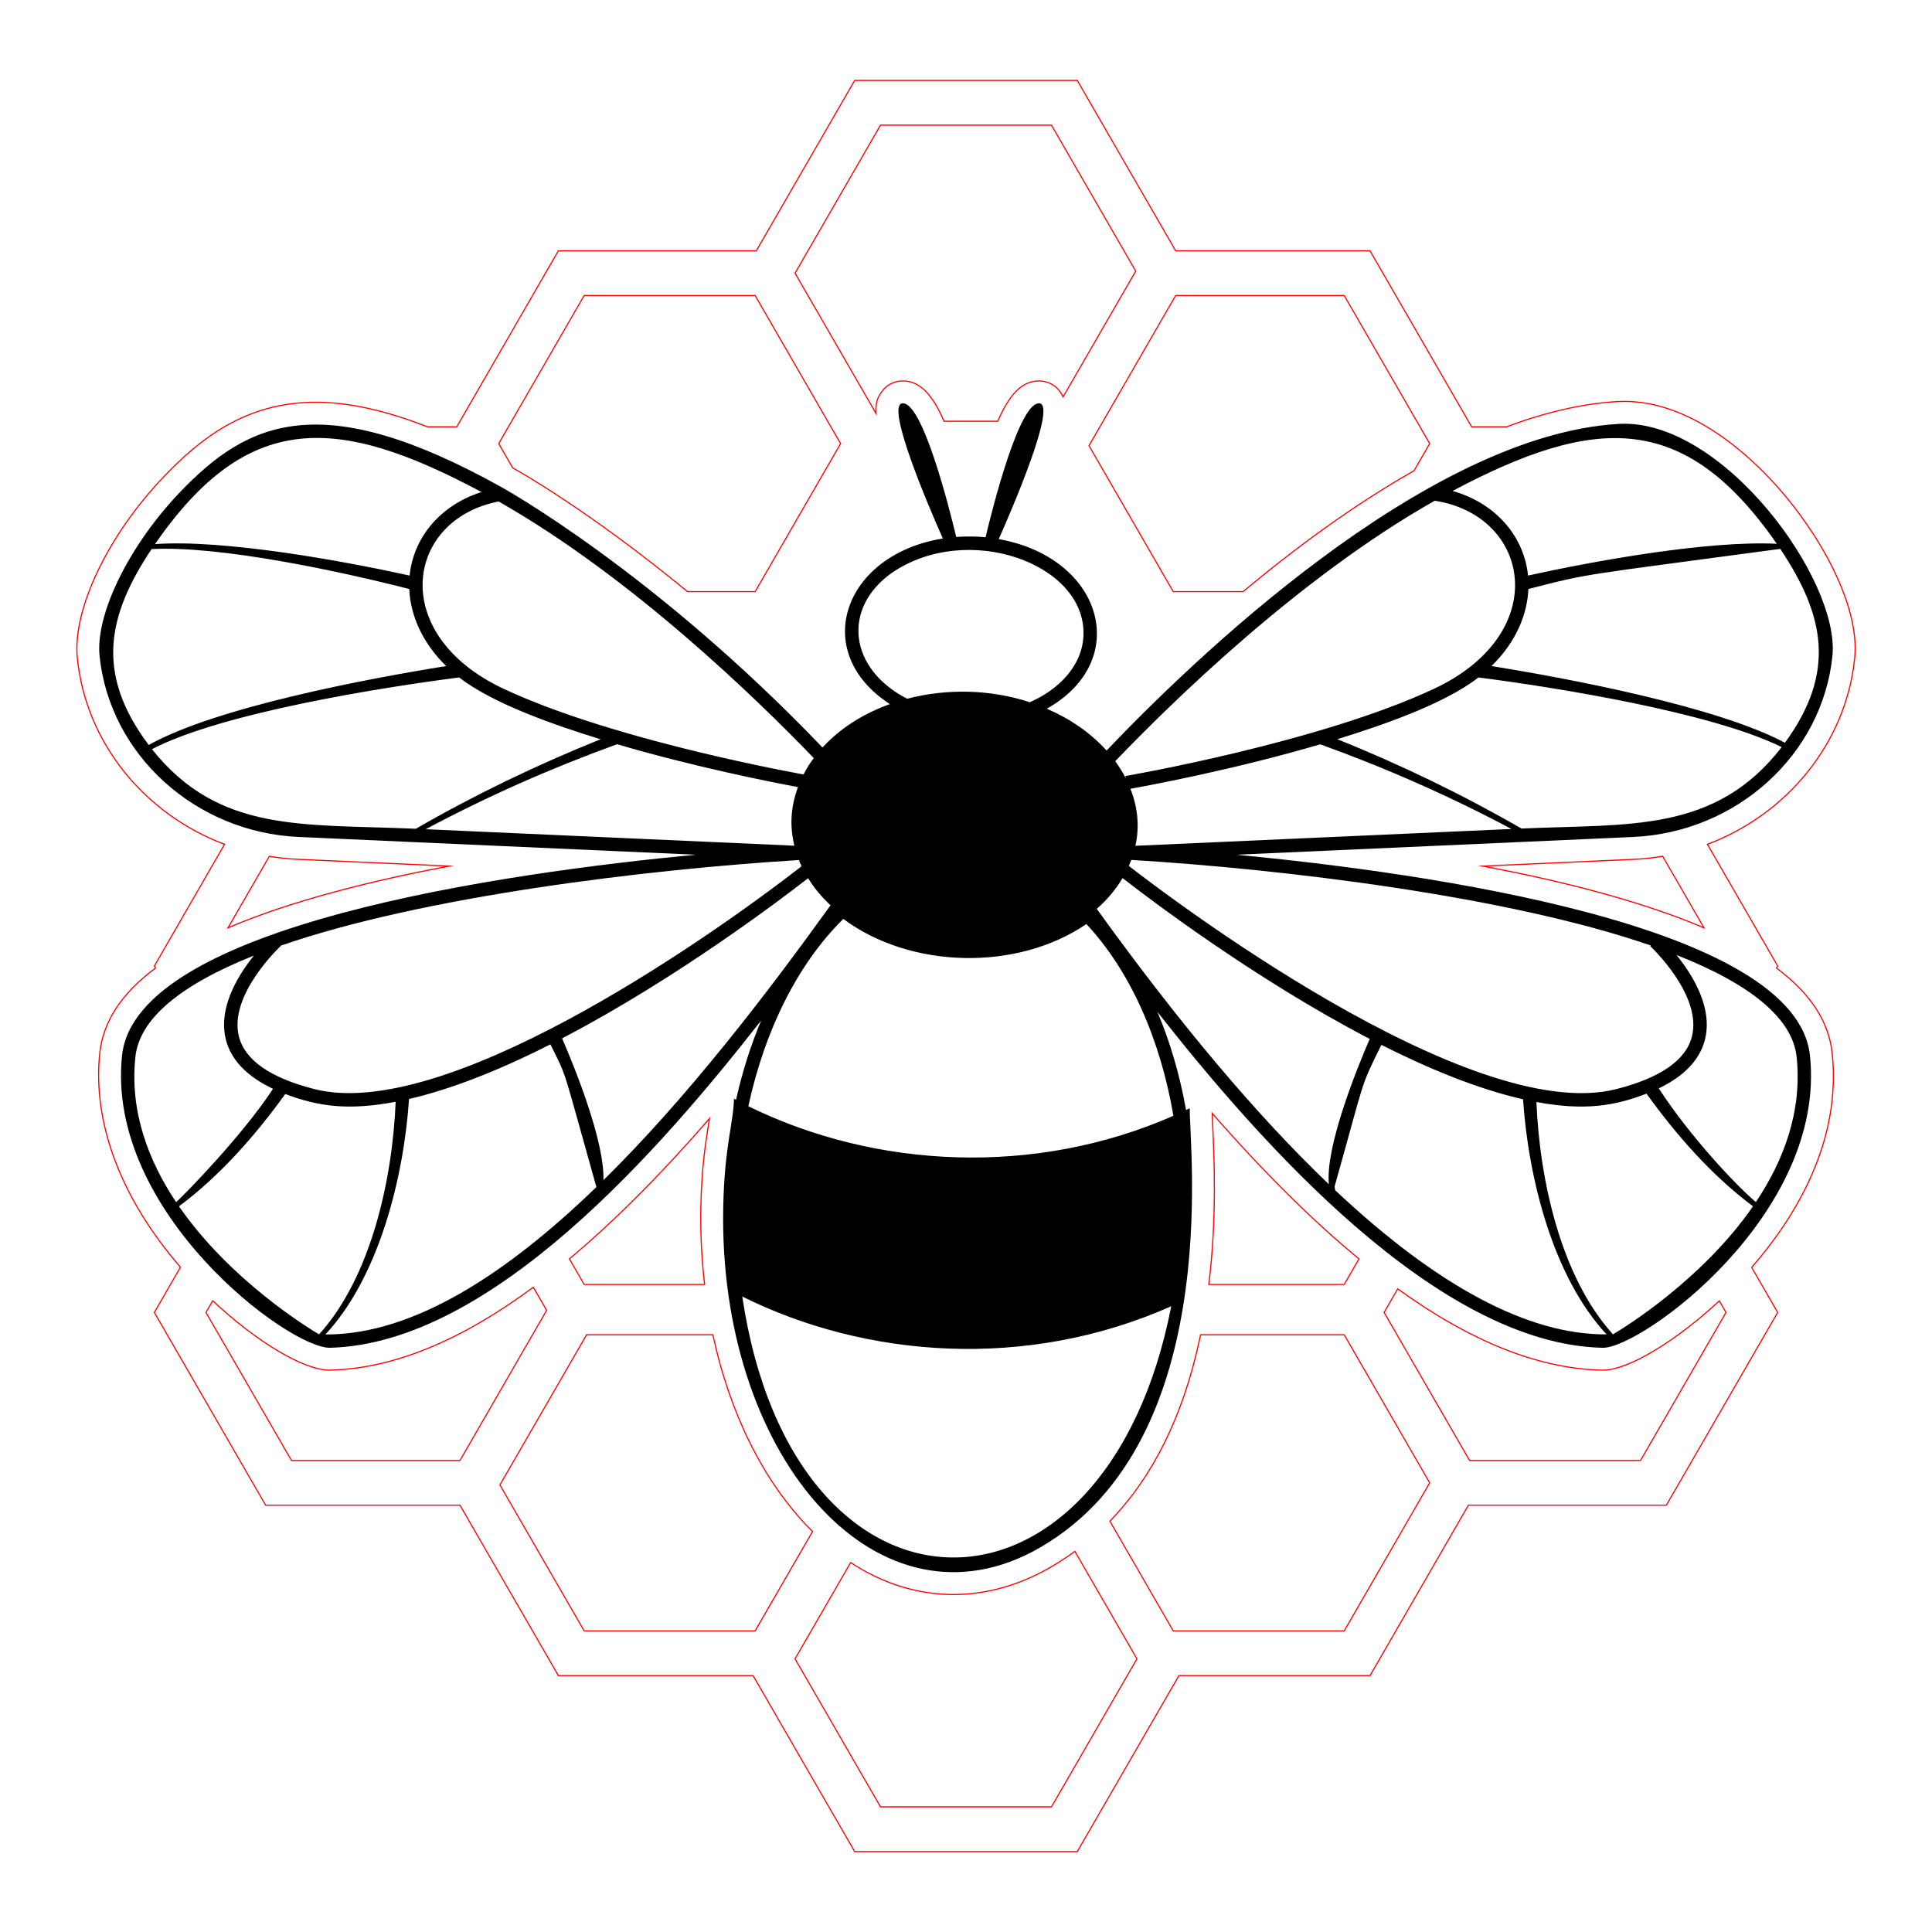 <?xml version="1.0" encoding="utf-8"?>
<!-- Generator: Adobe Illustrator 21.1.0, SVG Export Plug-In . SVG Version: 6.00 Build 0)  -->
<svg version="1.1" id="Слой_1" xmlns="http://www.w3.org/2000/svg" xmlns:xlink="http://www.w3.org/1999/xlink" x="0px" y="0px"
	 width="432px" height="432px" viewBox="0 0 432 432" enable-background="new 0 0 432 432" xml:space="preserve">
<path fill="none" stroke="#FF0000" stroke-width="0.25" stroke-miterlimit="10" d="M414.713,147.17c1.21-11.93-8-28.06-17.67-38.76
	c-6.29-6.97-19.06-18.66-33.85-18.66c-0.5,0-1,0.01-1.52,0.04c-8.09,0.47-16.44,2.51-24.81,5.65h-7.8l-22.72-39.36h-43.46l-22-38.1
	h-49.77l-22,38.1h-44.26l-22.72,39.36h-6.55c-9.39-3.68-17.66-5.5-25-5.5c-15.87,0-26.08,8.43-33.97,16.67
	c-12.48,13.05-20.44,29.72-19.32,40.56c1.93,19.03,15.14,34.93,32.92,41.62L34.513,216l0.26,0.45c-7.58,5.65-11.7,11.95-12.46,18.98
	c-1.67,15.62,4.74,32.58,18.04,47.91l-5.84,10.12l24.88,43.1h43.46l22,38.11h43.54l22.72,39.35h49.77l22.73-39.35h42.73l22-38.11
	h44.26l24.89-43.1l-5.81-10.07c9.63-11.05,20.13-28.02,17.99-47.96c-0.76-7.03-4.88-13.33-12.45-18.98l0.27-0.45l-15.71-27.21
	C399.563,182.09,412.773,166.19,414.713,147.17z M365.353,192.15c2.18-0.09,4.32-0.33,6.43-0.68l9.24,16
	c-6.88-2.94-15-5.66-24.39-8.18c-8.05-2.16-16.54-4.02-25.07-5.63L365.353,192.15z M300.573,66.08l19.11,33.11l-3.51,6.08
	c-13.57,7.69-26.66,17.37-38.22,27.02h-15.61l-18.84-32.64l19.38-33.57C262.883,66.08,300.573,66.08,300.573,66.08z M271.173,251.96
	c-0.06-1.17-0.11-2.23-0.13-3.03c11.47,13.13,22.4,23.97,32.83,32.56l-3.3,5.72h-30.28
	C272.113,272.35,271.503,259.12,271.173,251.96z M196.883,27.98h38.23l18.84,32.64l-16.23,28.11c-0.13-0.27-0.27-0.51-0.41-0.73
	c-1-1.66-2.68-2.69-4.62-2.81c-0.09,0-0.29-0.01-0.38-0.01c-3.99,0-6.73,3.32-9.21,9.01h-12.01c-2.48-5.69-5.22-9.01-9.21-9.01
	c-0.11,0-0.28,0.01-0.4,0.01c-1.92,0.12-3.6,1.15-4.6,2.81c-0.53,0.85-1.15,1.88-1,4.45l-18.11-31.37L196.883,27.98z M130.623,66.08
	h38.23l19.11,33.11l-19.11,33.1h-15.12c-22.01-18.13-38.02-27.09-39.09-27.68l-3.13-5.42L130.623,66.08z M157.553,287.21h-26.93
	l-3.3-5.73c9.96-8.33,20.38-18.77,31.31-31.36c-0.07,0.47-0.15,0.96-0.23,1.46c-0.63,3.99-1.5,9.44-1.69,18.09
	C156.593,275.63,156.883,281.5,157.553,287.21z M60.223,191.47c2.1,0.35,4.23,0.59,6.41,0.68l33.79,1.51
	c-8.52,1.61-17.02,3.47-25.06,5.63c-9.39,2.51-17.51,5.23-24.38,8.17L60.223,191.47z M65.173,326.56l-19.12-33.1l1.51-2.61
	c9.67,9.06,20.28,15.52,26.15,15.52l0.25-0.01c13.98-0.37,29.01-6.49,45.29-18.53l2.98,5.16l-19.38,33.57H65.173z M130.623,364.67
	l-18.84-32.64l19.38-33.57h28.24c3.74,17.44,11.23,32.7,21.62,43.32c0.22,0.22,0.45,0.43,0.67,0.65l-12.84,22.24H130.623z
	 M235.113,404.02h-38.23l-19.11-33.1l12.43-21.53c7.18,4.7,14.98,7.15,23.01,7.15c6.65,0,13.31-1.69,19.81-5.06
	c2.58-1.36,5.01-2.9,7.33-4.59l13.87,24.03L235.113,404.02z M300.573,364.67h-38.23l-14.17-24.54c9.62-9.91,16.34-23.47,20.04-40.56
	c0.09-0.37,0.16-0.74,0.24-1.11h32.12l19.11,33.1L300.573,364.67z M384.443,290.87l1.5,2.59l-19.11,33.1h-38.23l-19.11-33.1
	l3.04-5.27c16.42,11.86,31.58,17.87,45.7,18.18c0.04,0,0.19,0,0.19,0C364.123,306.37,374.823,299.83,384.443,290.87z"/>
<path d="M409.736,146.658c1.731-16.984-24.629-53.186-47.765-51.875c-43.527,2.516-96.129,53.698-114.538,73.048
	c-3.654-4.074-8.284-7.163-13.359-9.359c19.193-10.811,12.488-33.785-10.751-37.927c2.782-6.266,13.098-30.107,9.068-30.363
	c-4.475-0.283-10.406,23.198-12.017,29.952c-1.114-0.107-2.362-0.166-2.816-0.166c-1.009-0.022-2.413,0.003-3.745,0.102
	c-1.634-6.839-7.541-30.17-12.002-29.888c-4.003,0.253,6.147,23.778,9.01,30.231c-22.287,3.6-29.824,25.383-11.839,37.027
	c-5.748,2.071-10.975,5.237-15.068,9.707c-37.658-39.389-71.718-58.186-71.718-58.186c-40.543-22.61-56.902-14.632-71.964,1.106
	c-11.362,11.871-18.919,27.259-17.968,36.59c2.25,22.083,21.424,39.491,44.596,40.493l88.685,3.964
	c-42.493,4.055-125.119,15.67-128.248,44.851c-3.754,34.997,37.369,65.64,46.532,65.398c36.142-0.952,73.878-44.427,96.363-73.17
	c-2.329,5.538-4.215,11.488-5.613,17.733c-0.297-0.165-0.458-0.259-0.458-0.259c-0.115,5.464-2.113,10.529-2.4,24.105
	c-1.163,55.088,33.458,95.667,68.973,77.288c43.35-22.905,35.164-90.678,35.345-99.242c-0.277,0.133-0.553,0.257-0.83,0.387
	c-1.394-7.806-3.553-15.196-6.405-21.937c22.843,29.058,62.572,74.281,99.552,75.1c8.598,0.19,50.155-29.908,46.349-65.403
	c-3.129-29.18-85.756-40.796-128.249-44.851l88.682-3.964C388.313,186.149,407.487,168.741,409.736,146.658z M399.116,166.082
	c-15.213-8.121-48.552-14.412-65.616-17.147c5.641-5.509,8.016-11.731,8.254-17.23c14.296-3.667,10.706-2.823,56.315-8.975
	C407.95,137.531,410.665,150.249,399.116,166.082z M397.294,121.591c-15.313-0.747-40.365,3.748-55.619,7.103
	c-0.864-8.56-6.986-16.097-16.871-18.922C356.566,92.934,376.626,91.791,397.294,121.591z M320.81,111.962
	c21.479,3.333,26.359,29.628-0.159,42.054c-25.634,12.011-68.573,19.432-69.005,19.506l0.087,0.512
	c-0.716-1.401-1.469-2.593-2.366-3.822C261.707,157.322,290.406,129.155,320.81,111.962z M199.391,128.111
	c16.806-11.548,43.219-2.196,42.883,13.712c-0.146,6.992-5.501,12.33-12.004,15.199c-8.879-2.931-18.698-3.071-27.426-0.779
	C189.838,149.573,188.196,136.088,199.391,128.111z M181.959,169.51c-0.741,1-1.421,1.979-2.29,3.661
	c-8.702-1.602-44.541-8.607-67.053-19.155c-26.034-12.199-21.868-37.875-1.118-41.879
	C141.244,129.036,169.313,156.367,181.959,169.51z M107.669,110.02c-9.349,2.978-15.229,10.275-16.077,18.674
	c-15.145-3.331-41.546-8.121-56.936-7.031C55.338,91.772,75.343,92.744,107.669,110.02z M33.896,122.78
	c15.458-0.821,42.658,5.088,57.616,8.925c0.238,5.499,2.613,11.721,8.254,17.23c-17.229,2.762-51.324,9.143-66.511,17.648
	C21.17,150.516,24.096,137.487,33.896,122.78z M33.979,167.519c15.502-8.097,51.292-13.808,68.704-16.039
	c7.658,5.998,22.068,10.882,31.607,13.82c-14.221,5.716-28.055,12.375-41.316,20.015C67.738,184.187,49.005,186.378,33.979,167.519z
	 M95.2,185.415c13.788-7.367,28.112-13.689,42.786-19.003c17.156,5.04,34.045,8.387,40.443,9.581
	c-1.672,4.536-1.855,8.784-0.808,13.106L95.2,185.415z M62.686,211.482c31.902-11.081,82.122-17.097,115.952-19.176
	c0.186,0.469,0.38,0.934,0.593,1.39c-23.169,18.013-80.277,57.137-108.92,49.829c-9.869-2.518-15.552-6.473-16.891-11.755
	c-2.354-9.281,9.211-20.11,9.328-20.219L62.686,211.482z M30.279,236.285c0.901-8.403,9.916-16.019,26.481-22.604
	c-9.433,11.799-9.575,23.246,4.286,29.777c-6.678,10.268-20.143,24.067-21.666,25.341C33.191,259.54,28.968,248.514,30.279,236.285z
	 M71.339,298.365c-2.506-1.48-19.917-12.14-31.317-28.623c9.265-6.933,17.014-15.781,23.769-25.116
	c7.474,2.84,14.226,3.714,24.678,1.735c-0.688,17.171-5.457,39.156-17.121,52.005C71.344,298.365,71.341,298.365,71.339,298.365z
	 M72.762,298.39c12.004-12.884,17.547-35.238,18.697-52.653c10.039-2.317,20.953-6.816,31.615-12.212
	c3.881,7.831,2.458,4.128,10.281,31.903C113.531,284.6,92.527,298.493,72.762,298.39z M134.93,263.891
	c0.268-8.334-5.915-24.045-9.243-31.709c25.718-13.408,49.405-31.448,55.002-35.813c1.322,2.111,2.874,4.049,5.022,6.054
	C171.278,222.49,153.663,245.455,134.93,263.891z M165.975,289.906c27.437,13.656,63.352,16.639,95.915,2.179
	C247.275,367.325,177.484,367.361,165.975,289.906z M262.379,249.492c-30.815,13.553-66.431,11.922-95.049-2.135
	c3.688-17.071,11.094-31.903,21.241-41.886c14.917,11.142,38.786,11.776,54.346,1.146
	C252.656,217.044,259.425,232.229,262.379,249.492z M245.242,203.227c2.456-2.177,4.312-4.446,5.772-6.885
	c5.545,4.325,29.399,22.509,55.26,35.959c-3.253,7.506-9.959,24.412-9.128,32.509C281.095,249.48,263.774,228.938,245.242,203.227z
	 M298.552,266.139c-0.063-0.269-0.101-0.549-0.134-0.83c7.026-24.943,5.567-21.772,10.465-31.671
	c10.692,5.396,21.628,9.882,31.675,12.163c1.158,17.384,6.609,39.609,18.677,52.572C341.754,298.48,321.464,287.684,298.552,266.139
	z M360.663,298.364c-11.682-12.873-16.414-34.661-17.117-51.951c10.774,1.996,17.447,0.895,24.614-1.872
	c6.747,9.338,14.518,18.229,23.816,25.191C380.578,286.21,363.177,296.878,360.663,298.364z M401.722,236.285
	c1.31,12.219-2.914,23.243-9.104,32.502c-4.315-3.61-14.732-14.672-21.715-25.425c13.657-6.546,13.501-17.992,3.956-29.83
	C391.666,220.15,400.814,227.819,401.722,236.285z M369.117,211.414l-0.127,0.138c0.117,0.108,11.683,10.913,9.33,20.212
	c-1.337,5.285-7.021,9.242-16.893,11.76c-32.892,8.396-101.627-44.151-109.012-49.899c0.195-0.442,0.375-0.89,0.543-1.343
	C286.613,194.31,337.108,200.342,369.117,211.414z M253.886,189.12c0.878-4.062,0.637-8.247-1.116-12.75
	c3.647-0.65,22.864-4.192,42.447-9.94c14.658,5.293,28.969,11.591,42.747,18.932L253.886,189.12z M299.036,165.282
	c9.422-2.905,23.874-7.791,31.549-13.802c17.176,2.201,52.186,7.82,67.807,15.578c-14.896,19.237-34.028,17.125-58.187,18.205
	C326.991,177.641,313.207,170.993,299.036,165.282z"/>
</svg>
